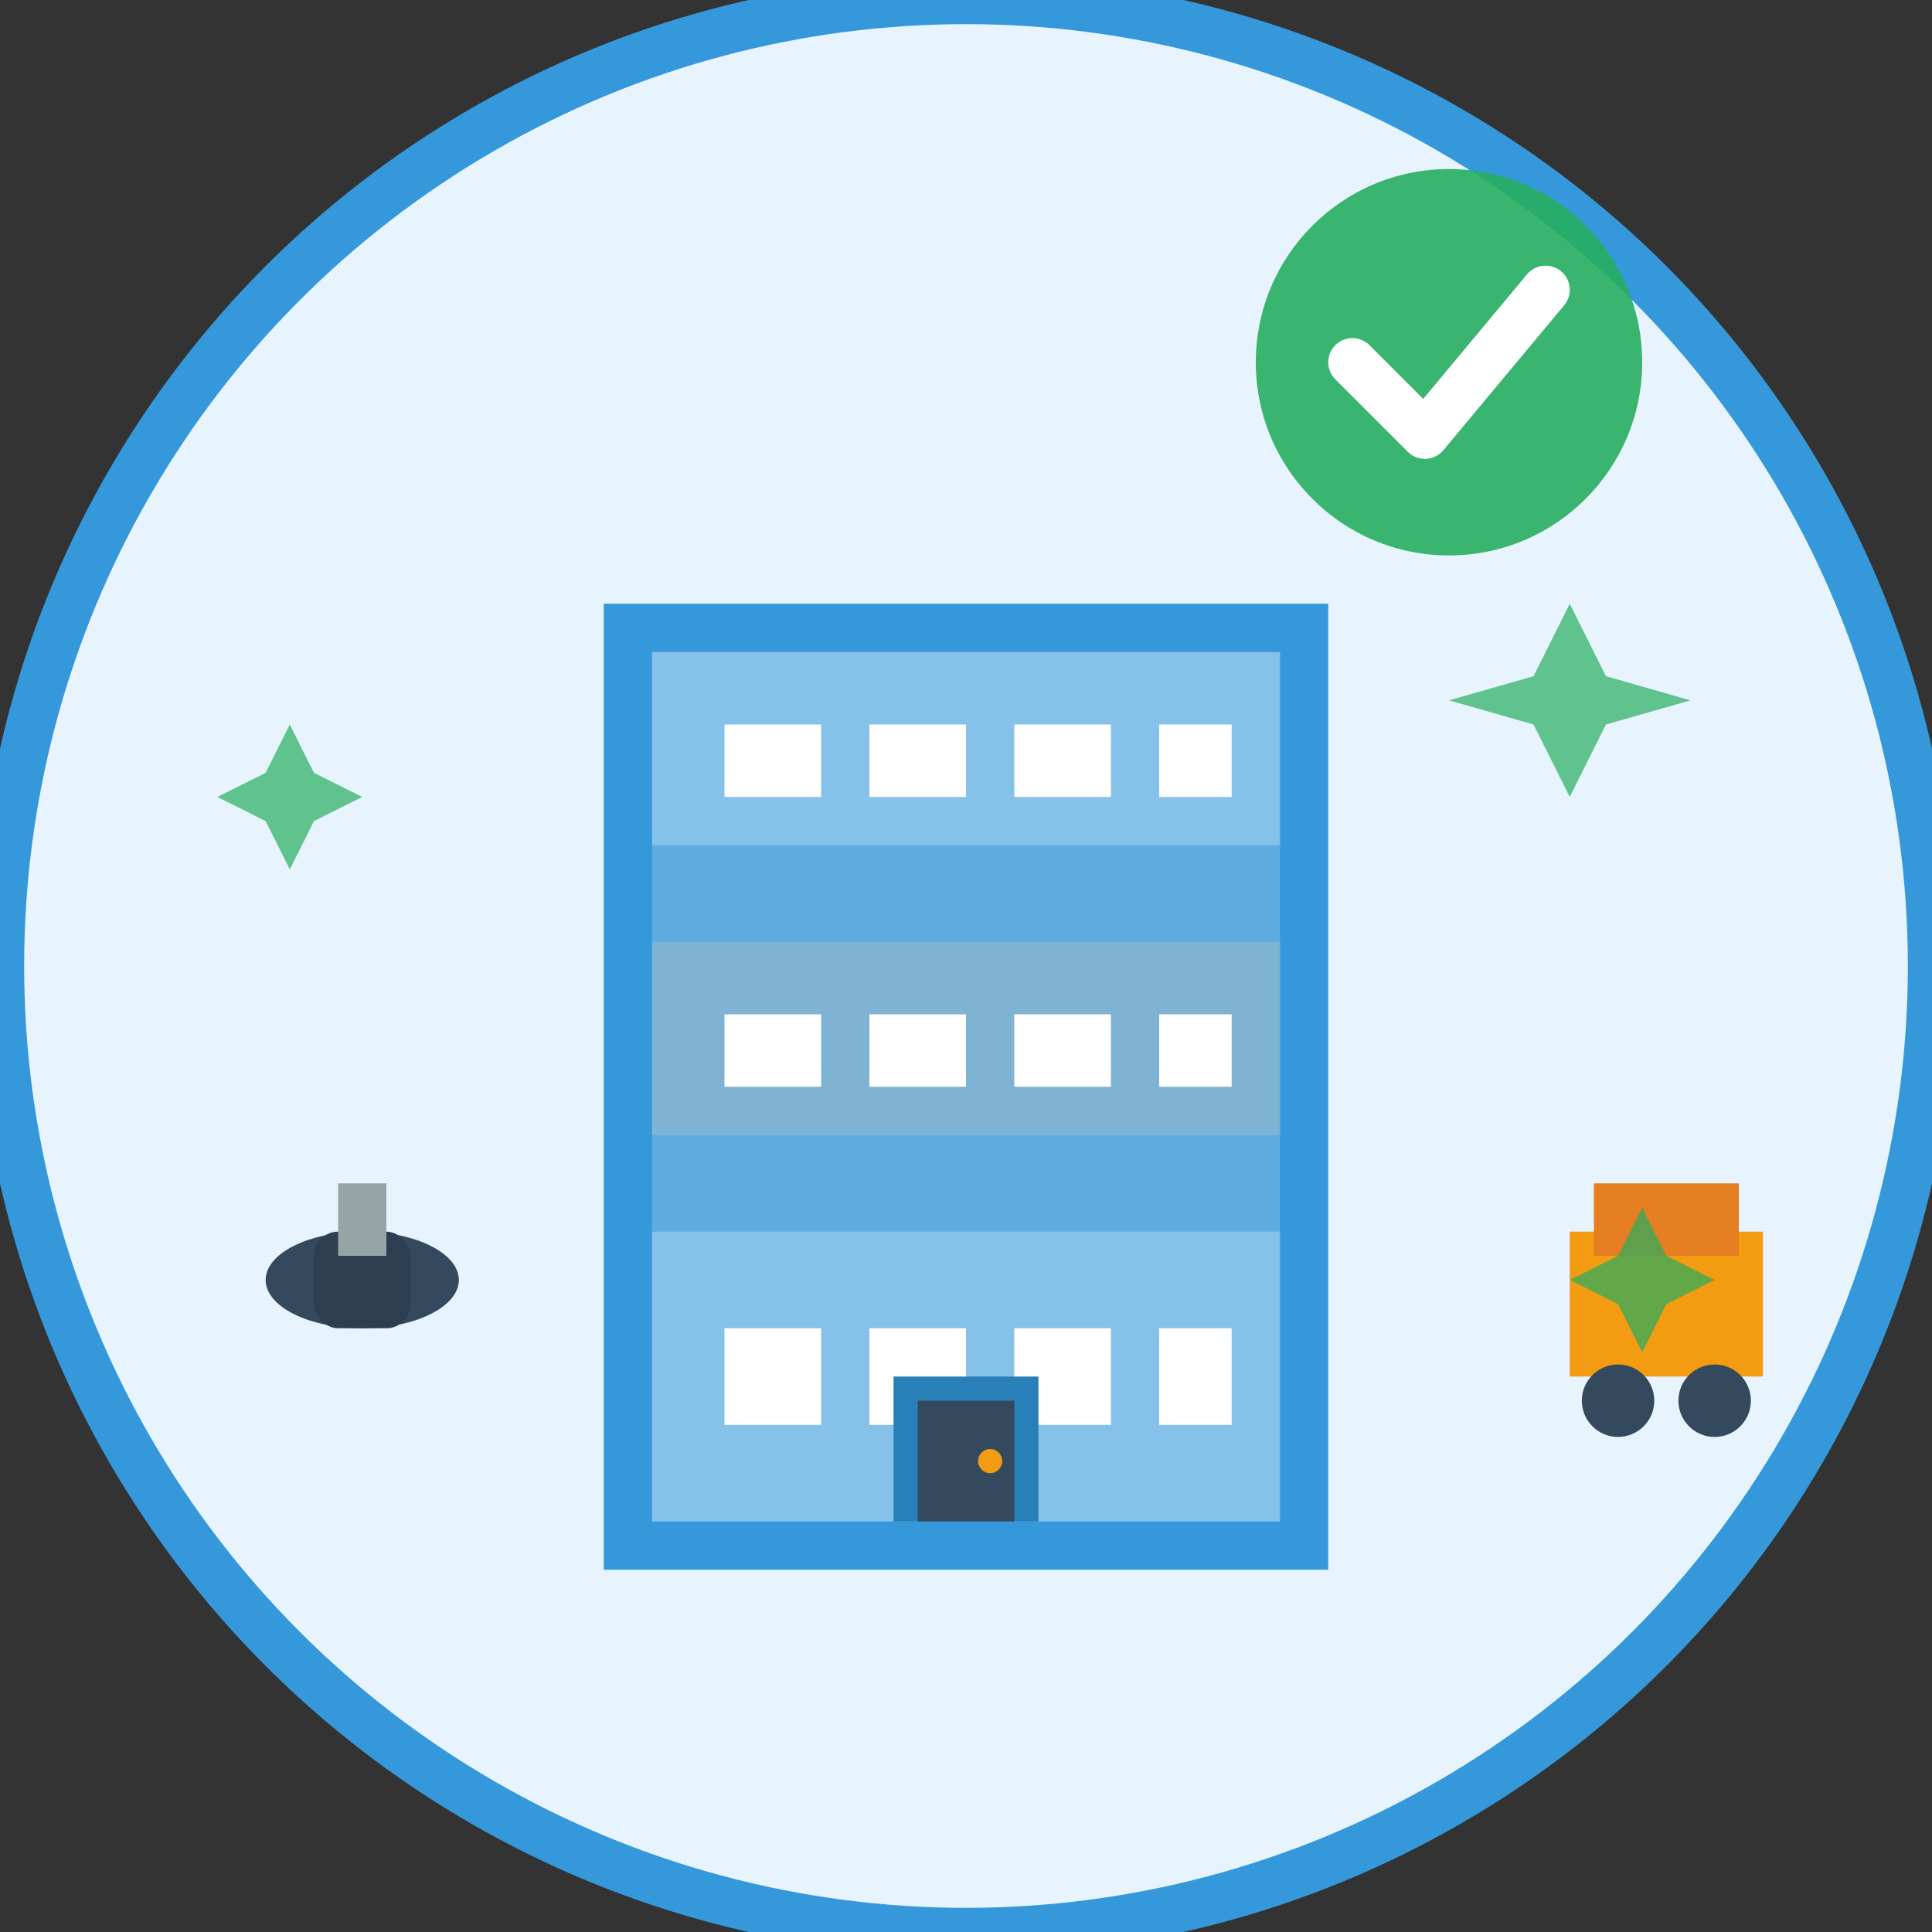 <svg width="80" height="80" viewBox="0 0 80 80" fill="none" xmlns="http://www.w3.org/2000/svg">
  <rect x="0" y="0" width="80" height="80" fill="#333333" stroke="none"/>
  <!-- Background circle -->
  <circle cx="40" cy="40" r="40" fill="#e8f4fd" stroke="#3498db" stroke-width="2"/>
  
  <!-- Office building -->
  <g transform="translate(20, 15)">
    <!-- Main building -->
    <rect x="5" y="10" width="30" height="40" fill="#3498db"/>
    <rect x="7" y="12" width="26" height="36" fill="#5dade2"/>
    
    <!-- Building floors -->
    <rect x="7" y="12" width="26" height="8" fill="#85c1e9"/>
    <rect x="7" y="24" width="26" height="8" fill="#7fb3d3"/>
    <rect x="7" y="36" width="26" height="12" fill="#85c1e9"/>
    
    <!-- Windows -->
    <g fill="#ffffff">
      <!-- First floor -->
      <rect x="10" y="15" width="4" height="3"/>
      <rect x="16" y="15" width="4" height="3"/>
      <rect x="22" y="15" width="4" height="3"/>
      <rect x="28" y="15" width="3" height="3"/>
      
      <!-- Second floor -->
      <rect x="10" y="27" width="4" height="3"/>
      <rect x="16" y="27" width="4" height="3"/>
      <rect x="22" y="27" width="4" height="3"/>
      <rect x="28" y="27" width="3" height="3"/>
      
      <!-- Third floor -->
      <rect x="10" y="40" width="4" height="4"/>
      <rect x="16" y="40" width="4" height="4"/>
      <rect x="22" y="40" width="4" height="4"/>
      <rect x="28" y="40" width="3" height="4"/>
    </g>
    
    <!-- Entrance -->
    <rect x="17" y="42" width="6" height="6" fill="#2980b9"/>
    <rect x="18" y="43" width="4" height="5" fill="#34495e"/>
    
    <!-- Door handle -->
    <circle cx="21" cy="45.5" r="0.5" fill="#f39c12"/>
  </g>
  
  <!-- Cleaning elements -->
  <g transform="translate(10, 45)">
    <!-- Vacuum cleaner -->
    <ellipse cx="5" cy="8" rx="4" ry="2" fill="#34495e"/>
    <rect x="3" y="6" width="4" height="4" rx="1" fill="#2c3e50"/>
    <rect x="4" y="4" width="2" height="3" fill="#95a5a6"/>
    
    <!-- Cleaning cart -->
    <rect x="55" y="6" width="8" height="6" fill="#f39c12"/>
    <rect x="56" y="4" width="6" height="3" fill="#e67e22"/>
    <circle cx="57" cy="13" r="1.5" fill="#34495e"/>
    <circle cx="61" cy="13" r="1.5" fill="#34495e"/>
  </g>
  
  <!-- Clean sparkles -->
  <g fill="#27ae60" opacity="0.7">
    <path d="M65 25 L66.5 28 L70 29 L66.5 30 L65 33 L63.5 30 L60 29 L63.5 28 Z"/>
    <path d="M12 30 L13 32 L15 33 L13 34 L12 36 L11 34 L9 33 L11 32 Z"/>
    <path d="M68 50 L69 52 L71 53 L69 54 L68 56 L67 54 L65 53 L67 52 Z"/>
  </g>
  
  <!-- Professional cleaning indicator -->
  <g transform="translate(55, 10)">
    <circle cx="5" cy="5" r="8" fill="#27ae60" opacity="0.9"/>
    <path d="M1 5 L4 8 L9 2" stroke="white" stroke-width="2" fill="none" stroke-linecap="round" stroke-linejoin="round"/>
  </g>
</svg>
